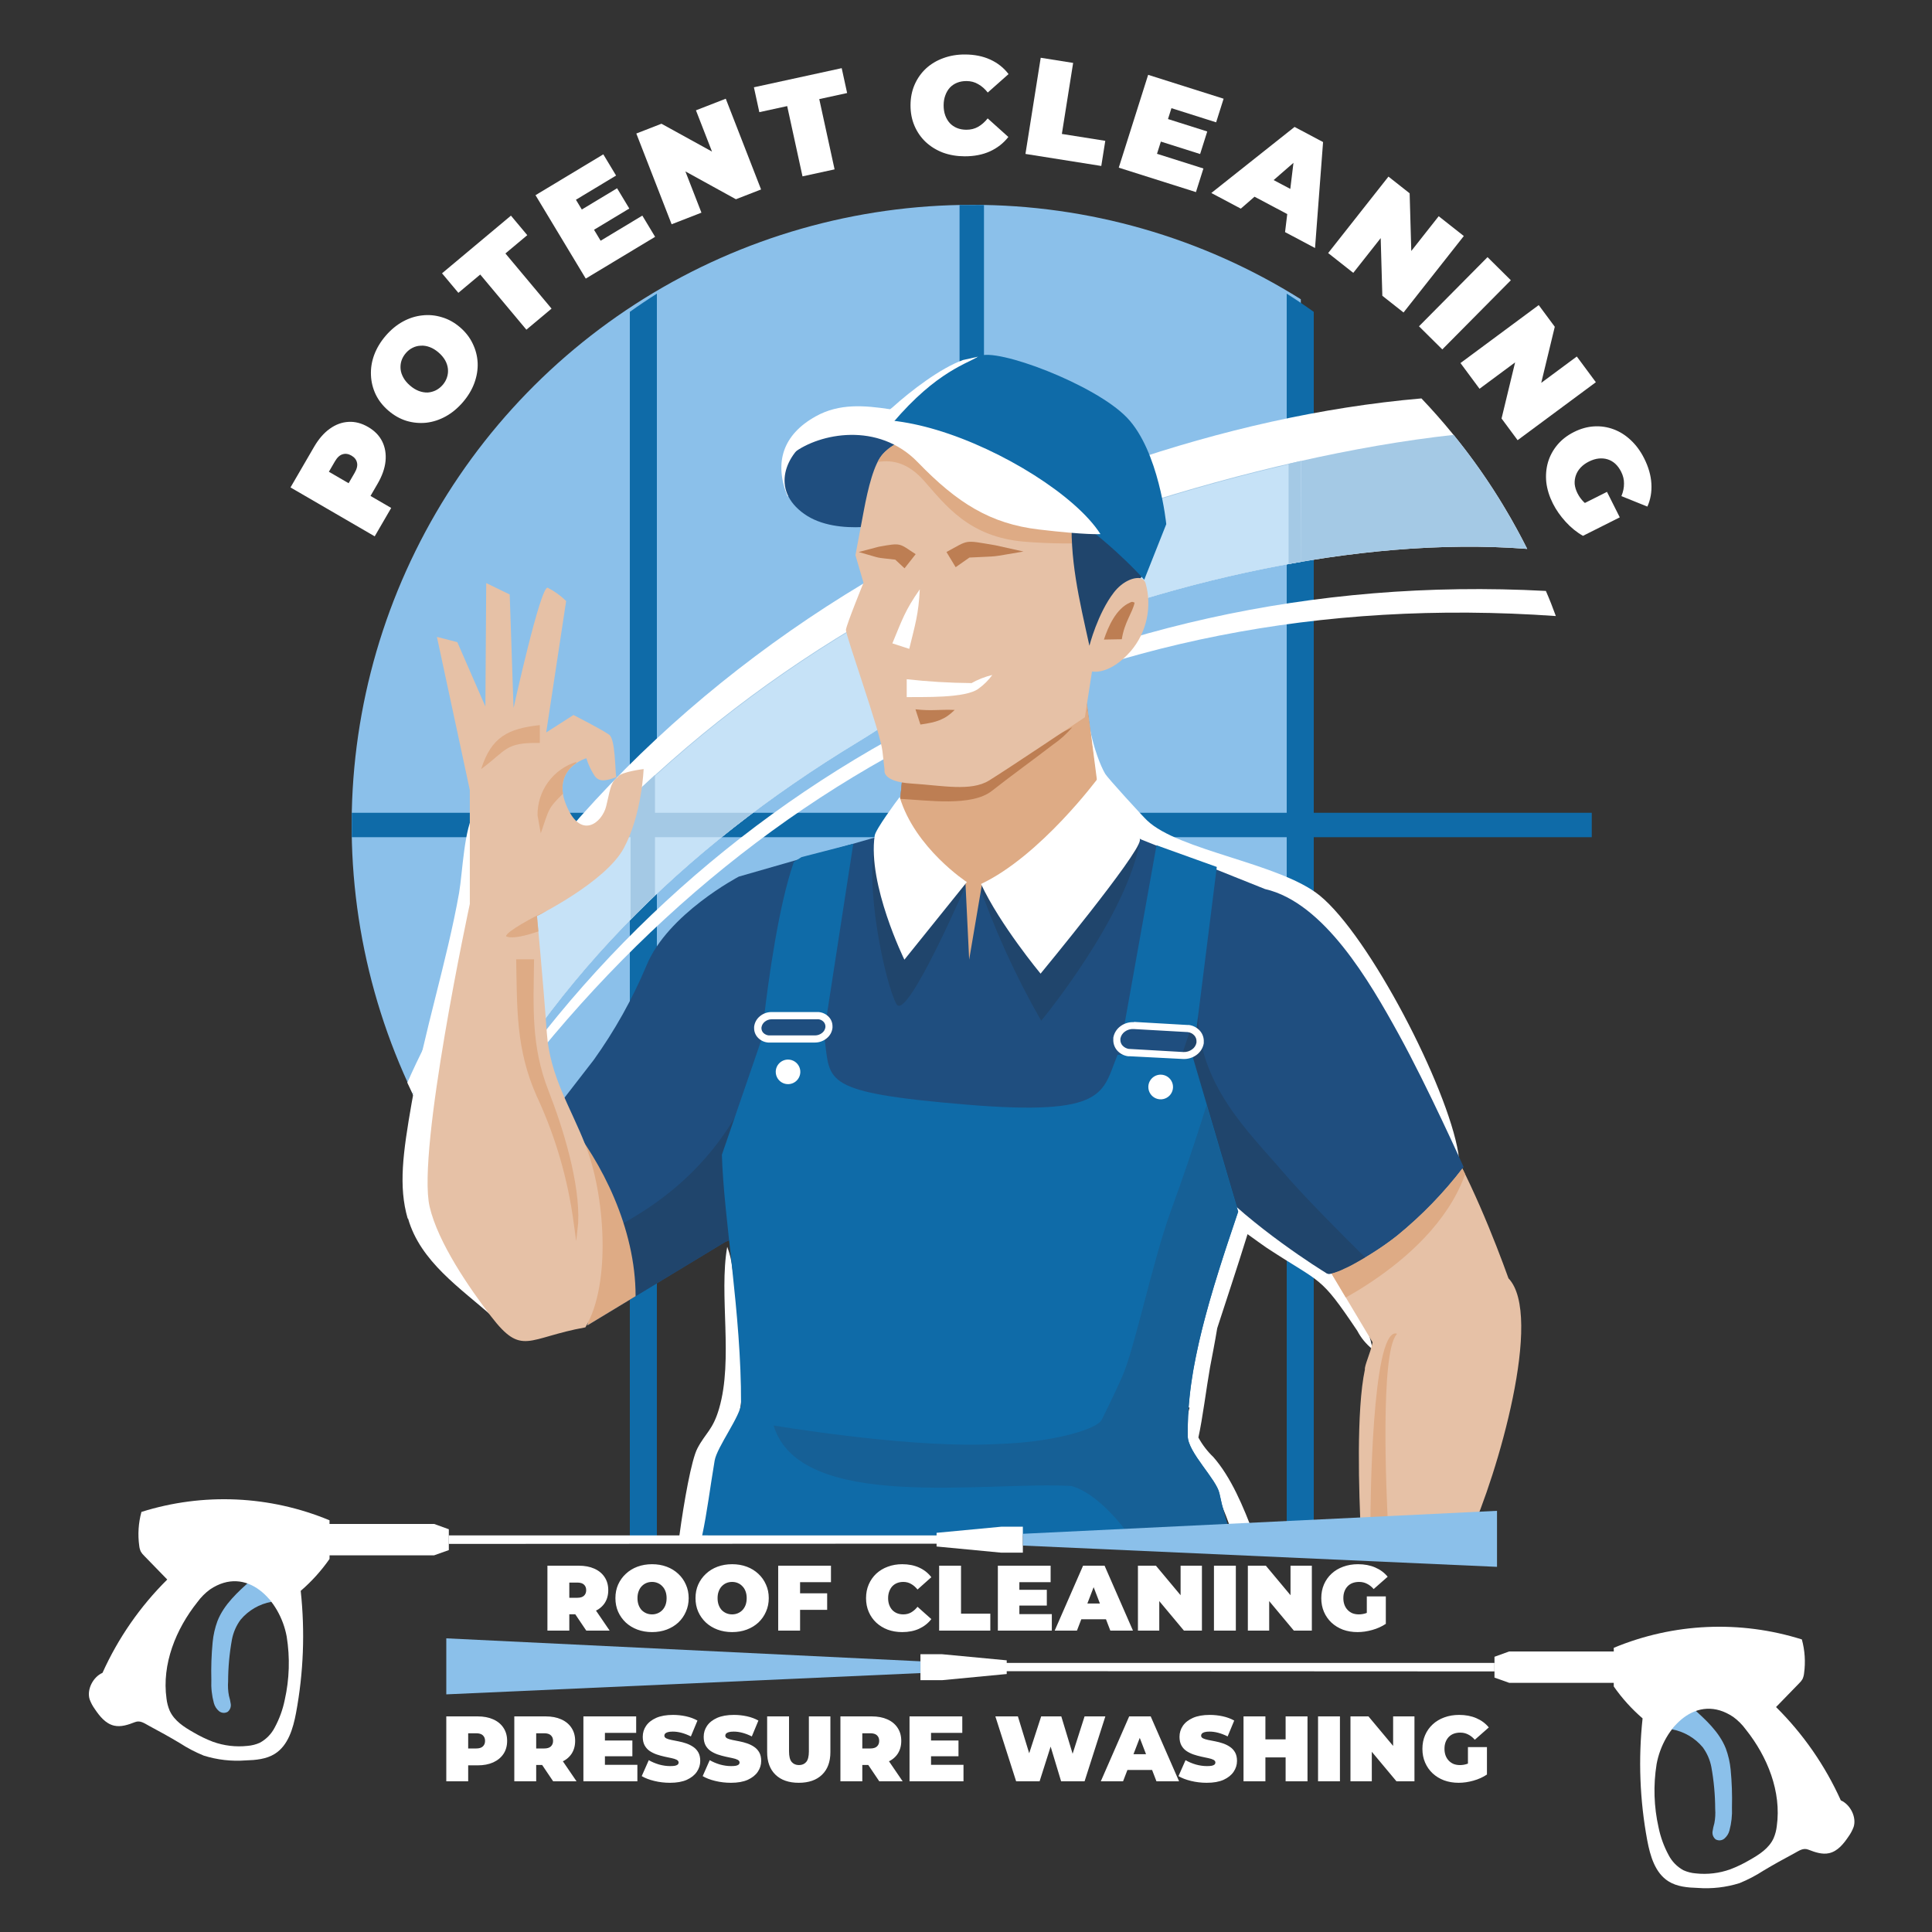 <?xml version="1.0" encoding="UTF-8"?> <svg xmlns="http://www.w3.org/2000/svg" width="500" height="500" viewBox="0 0 500 500" fill="none"><rect x="0" y="0" width="500" height="500" fill="#333333" stroke="none"/><g clip-path="url(#clip0_135_205)"><path fill-rule="evenodd" clip-rule="evenodd" d="M251.5 53.014C221.535 53.015 192.168 61.405 166.725 77.233C141.282 93.062 120.778 115.697 107.534 142.577C94.29 169.457 88.835 199.507 91.788 229.326C94.74 259.146 105.981 287.543 124.239 311.304H336.651V77.448C311.139 61.437 281.62 52.966 251.5 53.014Z" fill="#8BC0EA"></path><path fill-rule="evenodd" clip-rule="evenodd" d="M91.041 210.347H411.946C411.946 211.402 411.946 212.453 411.946 213.5C411.946 214.565 411.946 215.616 411.946 216.667H91.041C91.041 215.616 91.041 214.565 91.041 213.5C91.041 212.435 91.028 211.398 91.041 210.347Z" fill="#0F6BA8"></path><path fill-rule="evenodd" clip-rule="evenodd" d="M340 80.71V397C337.702 398.608 335.369 397 333 398.5V76C335.379 77.5 337.712 79.07 340 80.71Z" fill="#0F6BA8"></path><path fill-rule="evenodd" clip-rule="evenodd" d="M254.653 53.055V373.959C253.607 373.959 252.555 373.959 251.5 373.959C250.435 373.959 249.384 373.959 248.333 373.959V53.055C249.384 53.055 250.435 53.055 251.5 53.055C252.565 53.055 253.602 53.027 254.653 53.055Z" fill="#0F6BA8"></path><path fill-rule="evenodd" clip-rule="evenodd" d="M170 76V399.5C167.621 398.01 165.288 400.118 163 398.5V80.71C165.288 79.07 167.621 77.5 170 76Z" fill="#0F6BA8"></path><path fill-rule="evenodd" clip-rule="evenodd" d="M395.237 142.054C350.724 138.587 299.385 151.528 263.676 166.625C249.056 172.836 235.201 184.015 222.138 191.919C176.341 219.683 140.482 255.515 117.563 302.022C112.953 295.068 108.891 287.766 105.415 280.182C129.289 226.55 171.987 181.9 223.435 151.023C262.802 127.394 316.093 107.574 367.868 103.11C378.87 114.664 388.093 127.789 395.237 142.054Z" fill="white"></path><path fill-rule="evenodd" clip-rule="evenodd" d="M395.237 142.054C350.724 138.587 299.385 151.528 263.676 166.625C249.057 172.836 235.202 184.015 222.138 191.919C176.342 219.684 140.482 255.516 117.564 302.022C113.549 295.953 109.95 289.618 106.793 283.062C131.282 233.279 172.096 191.741 220.76 162.543C258.639 139.802 325.102 118.125 376.209 112.542C383.608 121.657 389.989 131.553 395.237 142.054Z" fill="#A4C9E5"></path><path fill-rule="evenodd" clip-rule="evenodd" d="M336.651 145.412C311.609 149.728 287.138 156.867 263.704 166.693C249.084 172.89 235.229 184.07 222.166 191.973C176.342 219.683 140.482 255.515 117.564 302.022L116.895 301.012L116.758 300.793C116.513 300.425 116.267 300.043 116.035 299.66L115.898 299.456L115.161 298.282L115.038 298.091L114.315 296.903L114.206 296.739L113.455 295.483L112.677 294.118C110.602 290.556 108.664 286.884 106.862 283.198C131.35 233.416 172.178 191.891 220.828 162.694C249.494 145.508 294.403 128.936 336.719 119.449L336.651 145.412Z" fill="#C6E2F7"></path><path fill-rule="evenodd" clip-rule="evenodd" d="M194.865 210.347C192.135 212.408 189.405 214.524 186.757 216.667H153.136C155.147 214.528 157.186 212.422 159.252 210.347H194.865Z" fill="#A4C9E5"></path><path fill-rule="evenodd" clip-rule="evenodd" d="M336.651 145.412L333.484 145.958V120.023L336.651 119.299V145.412Z" fill="#A4C9E5"></path><path fill-rule="evenodd" clip-rule="evenodd" d="M254.653 171.129C252.524 172.303 250.417 173.541 248.333 174.842V148.293C250.408 147.383 252.515 146.473 254.653 145.562V171.129Z" fill="#A4C9E5"></path><path fill-rule="evenodd" clip-rule="evenodd" d="M169.516 231.764C167.369 233.803 165.262 235.873 163.196 237.975V206.47C165.271 204.459 167.378 202.48 169.516 200.532V231.764Z" fill="#A4C9E5"></path><path fill-rule="evenodd" clip-rule="evenodd" d="M402.65 159.431C280.507 150.831 181.979 205.201 117.645 302.159C117.086 301.312 118.492 301.203 117.946 300.357C173.912 206.402 278.828 146.436 400.07 152.934C400.998 155.054 401.858 157.22 402.65 159.431Z" fill="white"></path><path fill-rule="evenodd" clip-rule="evenodd" d="M105.51 315.358C103.094 307.045 104.282 298.364 106.534 285.464C109.742 267.05 115.639 248.977 118.819 231.041C119.707 225.922 120.103 213.991 122.914 210.087C123.106 211.998 123.024 210.647 122.805 213.868C122.396 219.779 122.669 225.772 122.123 231.491C120.58 247.639 115.885 265.835 113.414 282.297C110.397 302.35 122.71 321.487 127.446 340.707C119.188 333.377 108.786 326.511 105.606 315.358H105.51ZM281.599 172.03C279.565 183.101 283.442 195.864 286.035 200.286C286.677 201.365 295.59 211.125 296.833 212.299C305.023 220.175 331.177 223.355 341.51 231.737C354.396 242.22 374.612 281.26 377.41 298.432L377.806 302.527C376.182 298.609 374.871 294.828 373.274 290.938C367.118 275.923 352.103 249.223 341.073 238.453C330.044 227.683 305.269 226.782 293.952 216.612C292.055 214.906 285.926 206.402 284.547 204.245C279.92 197.038 280.452 181.545 280.452 173.109L281.613 172.14L281.599 172.03ZM203.847 128.527C200.23 119.75 202.605 112.474 211.109 107.751C217.252 104.325 223.763 104.926 230.356 105.908L230.943 105.458C235.72 101.131 243.405 95.261 249.22 93.173L253.111 92.313C247.979 96.348 243.054 100.64 238.355 105.171C231.775 111.819 235.461 110.836 225.728 110.631C217.538 110.509 205.963 114.972 210.809 124.841L203.902 128.404L203.847 128.527ZM175.823 397.437C177.024 388.524 178.962 377.726 180.491 374.833C182.607 370.806 184.491 370.082 186.102 364.527C189.828 351.75 186.006 335.151 188.204 322.675C188.912 324.55 189.371 326.509 189.569 328.504C191.384 339.738 194.114 358.534 190.401 369.113C188.951 372.266 187.338 375.341 185.569 378.327C184.969 380.17 183.945 389.711 183.208 397.437H175.823ZM299.262 361.728C304.217 346.713 310.183 332.599 315.766 317.87C316.899 314.908 317.417 308.943 322.591 311.045C323.219 311.291 343.967 327.862 344.977 328.858C348.472 332.326 354.764 344.188 355.133 349.115C353.527 347.827 352.207 346.219 351.256 344.392C341.483 329.869 342.343 332.448 327.86 322.962C327.191 322.525 324.857 320.832 322.864 319.399L322.591 320.272C320.147 328.176 317.54 335.929 315.015 343.737C314.414 347.423 313.65 351.218 313.145 353.92C312.203 359.258 311.234 367.12 310.142 372.021C311.161 373.901 312.47 375.61 314.018 377.085C318.537 382.245 321.772 389.793 324.611 397.478H319.151C316.83 390.653 314.196 384.142 310.811 379.87C305.132 372.69 305.937 372.321 307.848 364.295L299.262 361.728Z" fill="white"></path><path fill-rule="evenodd" clip-rule="evenodd" d="M210.59 112.761C203.028 117.525 199.397 126.821 208.133 133.004C216.869 139.188 231.898 135.161 231.898 135.161L239.283 116.856C239.283 116.856 223.845 107.151 210.59 112.761Z" fill="#1F4E7F"></path><path fill-rule="evenodd" clip-rule="evenodd" d="M353.236 354.425C350.983 364.991 351.666 386.176 352.226 397.424H380.318C387.539 381.603 399.551 340.407 390.392 330.824C387.034 321.487 380.14 303.742 372.196 291.088L337.756 318.143L355.229 347.396C354.669 350.207 353.086 353.415 353.236 354.425Z" fill="#E6C1A6"></path><path fill-rule="evenodd" clip-rule="evenodd" d="M234.792 188.383L232.157 215.097L191.206 226.864C191.206 226.864 172.751 236.528 167.305 249.892C163.679 258.515 159.101 266.706 153.655 274.312L138.366 294.064C147.471 306.622 156.712 322.32 152.016 343.014L187.712 321.405C257.206 291.907 289.12 401.587 313.172 301.367L313.322 300.712C323.723 312.096 341.878 328.722 343.434 329.568C345.25 330.524 355.72 324.477 361.589 319.808C368.007 314.582 373.78 308.611 378.789 302.022C378.789 302.022 369.575 281.465 361.999 267.692C354.423 253.918 342.629 233.566 327.382 230.085L294.88 217.076L284.383 207.18L280.479 175.962L234.792 188.383Z" fill="#1F4E7F"></path><path fill-rule="evenodd" clip-rule="evenodd" d="M152.126 321.719C153.676 328.738 153.634 336.014 152.003 343.014L187.699 321.405C194.702 318.347 202.206 316.599 209.84 316.246C208.365 300.466 198.005 272.251 198.005 272.251C191.644 290.351 181.365 305.284 161.777 316.3L152.126 321.719Z" fill="#20456C"></path><path fill-rule="evenodd" clip-rule="evenodd" d="M306.238 324.095C309.254 316.56 311.425 313.734 313.308 305.844C323.71 317.228 341.865 328.722 343.421 329.568C344.527 330.155 348.881 328.203 353.345 325.473C347.011 319.221 337.306 309.489 331.873 303.114C323.3 293.067 309.841 280.591 310.032 261.508C298.58 289.396 300.395 310.472 306.238 324.095Z" fill="#20456C"></path><path fill-rule="evenodd" clip-rule="evenodd" d="M228.486 216.148L226.752 216.653C223.367 228.775 229.291 255.147 232.021 259.884C234.751 264.62 250.736 227.341 250.736 227.341L228.486 216.148ZM295.086 217.104L294.881 217.022L289.189 207.917C277.381 209.009 252.947 227.833 252.947 227.833C257.296 240.438 262.826 252.605 269.464 264.17C269.464 264.17 291.932 237.033 295.099 217.104H295.086Z" fill="#20456C"></path><path fill-rule="evenodd" clip-rule="evenodd" d="M144.837 303.892C151.116 314.608 155.525 327.384 152.003 343.014L164.493 335.452C164.493 317.815 155.689 300.657 146.748 289.751C146.734 289.737 145.915 295.811 144.837 303.892Z" fill="#DEAB85"></path><path fill-rule="evenodd" clip-rule="evenodd" d="M234.792 188.384L232.158 215.097L230.998 215.425C231.994 220.653 235.871 228.133 249.849 228.283L250.818 248.349L254.148 228.775L268.959 223.888L290.131 209.391L284.411 205.91L280.507 175.88L234.792 188.384Z" fill="#DEAB85"></path><path fill-rule="evenodd" clip-rule="evenodd" d="M233.427 202.239L232.977 206.743C240.102 207.112 251.5 208.804 256.714 204.668C262.175 200.382 267.171 196.819 272.549 192.683C274.391 191.427 276.053 189.925 277.49 188.22C269.48 192.25 261.802 196.91 254.53 202.157C250.872 204.668 239.597 202.894 233.427 202.239Z" fill="#BD7E53"></path><path fill-rule="evenodd" clip-rule="evenodd" d="M220.828 218.36L207.45 221.813C206.782 222.223 206.085 222.646 205.43 223.11C201.499 234.358 198.878 253.618 197.745 263.201H213.907L220.828 218.36ZM197.104 268.948L186.825 298.842C187.275 315.222 191.876 340.134 191.78 363.216C191.78 366.26 185.555 374.492 184.955 377.972C183.767 384.989 183.003 391.391 181.72 397.383H318.591C317.365 393.809 316.362 390.162 315.588 386.463C314.824 382.805 307.48 375.925 307.398 371.721C307.016 354.125 313.39 334.387 320.461 313.57L308.749 273.766L308.858 272.988H289.229C285.203 282.693 286.718 288.904 250.271 285.888C212.487 282.748 214.931 279.922 213.416 268.948H197.104ZM309.677 266.013L314.906 224.366L299.303 218.755L290.854 266.013H309.677Z" fill="#0F6BA8"></path><path fill-rule="evenodd" clip-rule="evenodd" d="M141.52 267.337C140.605 254.451 138.967 237.06 138.967 237.06C138.967 237.06 156.712 228.297 161.435 219.506C166.158 210.715 166.568 199.031 166.568 199.031C166.568 199.031 160.903 199.7 159.852 201.024L160.207 200.887L159.743 201.188C159.743 201.31 159.647 201.351 159.606 201.297C157.927 202.662 157.845 204.819 156.876 208.668C155.825 212.94 150.215 217.568 146.475 208.19C142.734 198.812 151.744 196.232 151.744 196.232C152.25 197.859 152.981 199.407 153.914 200.833C155.102 202.43 156.753 202.116 159.511 201.133C159.156 199.768 159.32 191.332 157.641 190.131C155.702 188.766 148.413 185.039 148.413 185.039L141.356 189.558L146.516 155.541C145.109 154.156 143.497 152.996 141.738 152.101C139.895 151.501 132.906 183.237 132.906 183.237L131.91 153.848L125.835 150.9L125.617 182.842L118.355 166.188L113.072 164.823L121.59 204.477V233.935C121.59 233.935 107.817 297.859 111.189 312.301C113.345 321.61 121.522 333.431 127.064 340.652C135.118 351.15 136.442 346.235 151.498 343.519C158.323 332.148 156.48 308.738 151.498 296.33C147.676 286.515 142.325 278.598 141.52 267.337Z" fill="#E6C1A6"></path><path fill-rule="evenodd" clip-rule="evenodd" d="M145.71 205.405C145.411 203.908 145.573 202.354 146.175 200.95C146.777 199.547 147.79 198.358 149.082 197.543L149.177 197.174C146.226 198.087 143.65 199.931 141.836 202.432C140.022 204.933 139.068 207.954 139.117 211.043L139.95 215.67C142.134 209.378 141.724 209.282 145.71 205.405Z" fill="#DEAB85"></path><path fill-rule="evenodd" clip-rule="evenodd" d="M139.336 241.046C139.104 238.576 138.967 237.06 138.967 237.06C138.967 237.06 139.95 236.569 141.52 235.695C138.489 237.06 130.873 241.155 130.968 242.316C132.661 243.094 136.36 242.056 139.336 241.046Z" fill="#DEAB85"></path><path fill-rule="evenodd" clip-rule="evenodd" d="M228.499 117.484C226.165 119.982 224.636 126.425 223.558 132.131C222.48 137.837 221.387 143.679 221.387 143.679L223.476 150.818C223.476 150.818 219.053 161.643 218.93 162.994C218.808 164.345 227.844 189.476 228.376 194.39L228.922 199.263C228.922 199.263 228.076 202.293 235.966 202.785C243.856 203.276 251.254 204.887 255.95 202.007C260.646 199.126 280.766 185.626 280.766 185.626L282.609 173.778C282.609 173.778 287.1 174.856 292.642 168.509C294.678 166.114 296.092 163.255 296.759 160.183C297.425 157.112 297.324 153.923 296.464 150.9C295.372 147.897 289.639 150.258 286.772 154.831C283.906 159.404 285.08 127.299 285.08 127.299C285.08 127.299 241.958 102.796 228.499 117.484Z" fill="#E6C1A6"></path><path fill-rule="evenodd" clip-rule="evenodd" d="M228.499 117.484C227.955 118.117 227.496 118.82 227.134 119.572C231.407 118.835 235.324 120.146 239.106 124.391C244.729 130.752 250.722 138.956 265.041 140.184C271.626 140.724 278.24 140.788 284.834 140.375C284.834 138.806 284.834 137.25 284.834 135.789C276.043 130.206 260.045 120.091 249.548 113.553C241.03 112.024 233.058 112.502 228.499 117.484Z" fill="#DEAB85"></path><path fill-rule="evenodd" clip-rule="evenodd" d="M277.477 132.376C276.658 144.348 279.306 155.186 281.94 167.116C281.94 167.116 284.042 158.817 288.26 153.343C290.417 150.545 293.27 149.344 295.085 149.63C295.645 149.712 297.324 144.17 297.242 143.542C296.464 137.864 277.477 132.376 277.477 132.376Z" fill="#20456C"></path><path fill-rule="evenodd" clip-rule="evenodd" d="M228.868 112.092C240.812 97.077 249.152 94.524 253.438 92.19C257.724 89.856 283.346 99.425 291.659 108.079C299.972 116.733 301.828 135.652 301.828 135.652L296.123 150.04C296.123 150.04 269.982 119.531 228.868 112.092Z" fill="#0F6BA8"></path><path fill-rule="evenodd" clip-rule="evenodd" d="M205.417 117.197C212.051 112.174 227.257 109.007 237.549 119.654C247.842 130.302 256.414 135.557 268.849 137.031C281.285 138.505 284.793 138.219 284.793 138.219C278.555 128.418 259.54 116.378 242.341 111.246C226.465 106.496 212.378 107.833 205.417 117.197Z" fill="white"></path><path fill-rule="evenodd" clip-rule="evenodd" d="M232.84 206.265C236.757 219.479 250.217 228.283 250.217 228.283L234.055 248.363C234.055 248.363 224.499 228.925 226.37 216.257C226.602 214.66 231.871 207.521 232.84 206.265Z" fill="white"></path><path fill-rule="evenodd" clip-rule="evenodd" d="M253.889 228.775C258.775 239.299 269.3 251.98 269.3 251.98C269.3 251.98 294.758 221.144 295.003 217.472C295.249 213.8 284.179 201.365 284.179 201.365C284.179 201.365 269.3 221.486 253.889 228.775Z" fill="white"></path><path fill-rule="evenodd" clip-rule="evenodd" d="M139.705 192.287C130.695 192.083 131.159 194.144 124.525 199.031C127.146 190.759 131.446 188.547 139.705 187.66V192.287Z" fill="#DEAB85"></path><path fill-rule="evenodd" clip-rule="evenodd" d="M230.943 166.502C233.482 160.414 234.178 158.039 238.041 152.524C237.727 158.967 236.812 161.765 235.311 167.922L230.943 166.502Z" fill="white"></path><path fill-rule="evenodd" clip-rule="evenodd" d="M234.096 147.078L231.694 144.839C225.906 144.157 228.759 144.703 222.234 142.86L227.421 141.495C233.386 140.416 232.635 140.608 236.976 143.419L234.096 147.078Z" fill="#BD7E53"></path><path fill-rule="evenodd" clip-rule="evenodd" d="M244.948 142.86C250.94 139.625 249.343 139.748 257.574 141.113L264.877 142.737C255.322 144.307 259.731 143.843 250.886 144.293L247.323 146.791L244.948 142.86Z" fill="#BD7E53"></path><path fill-rule="evenodd" clip-rule="evenodd" d="M285.694 165.519C286.813 162.134 288.833 157.548 292.41 155.964C293.092 155.65 292.942 155.732 293.638 155.964C293.038 158.694 291.004 161.001 290.321 165.437L285.694 165.519Z" fill="#BD7E53"></path><path fill-rule="evenodd" clip-rule="evenodd" d="M236.921 183.565C241.249 184.056 242.805 183.565 247.077 183.729C244.511 186.24 242.477 186.909 238.205 187.51L236.921 183.565Z" fill="#BD7E53"></path><path fill-rule="evenodd" clip-rule="evenodd" d="M234.656 175.784C240.204 176.402 245.781 176.735 251.364 176.781L251.268 176.876C253.001 175.884 254.868 175.144 256.81 174.679C255.831 176.029 254.642 177.213 253.288 178.187C249.985 180.808 238.355 180.33 234.656 180.412V175.784Z" fill="white"></path><path fill-rule="evenodd" clip-rule="evenodd" d="M199.724 261.918H211.504H211.832C212.798 261.989 213.707 262.4 214.398 263.078C214.737 263.41 215.005 263.808 215.185 264.246C215.366 264.685 215.456 265.156 215.449 265.63V265.972C215.395 266.503 215.236 267.018 214.981 267.487C214.725 267.955 214.379 268.369 213.962 268.702C213.117 269.413 212.049 269.804 210.945 269.807H199.165H198.796C197.829 269.733 196.919 269.317 196.23 268.634C195.892 268.303 195.623 267.908 195.44 267.472C195.257 267.036 195.164 266.567 195.165 266.095C195.157 265.999 195.157 265.903 195.165 265.808V265.74C195.283 264.669 195.817 263.689 196.653 263.01C197.496 262.298 198.566 261.91 199.67 261.918H199.724ZM211.504 263.788H199.724C199.056 263.782 198.408 264.014 197.895 264.443C197.434 264.817 197.135 265.355 197.062 265.944C197.058 265.994 197.058 266.045 197.062 266.095C197.062 266.326 197.108 266.554 197.197 266.768C197.286 266.981 197.417 267.174 197.581 267.337C197.955 267.69 198.435 267.911 198.946 267.965H199.165H210.945C211.618 267.962 212.269 267.725 212.788 267.296C213.251 266.929 213.55 266.394 213.62 265.808V265.644C213.62 265.413 213.574 265.184 213.485 264.971C213.396 264.758 213.266 264.564 213.102 264.402C212.737 264.035 212.252 263.812 211.737 263.774L211.504 263.788Z" fill="white"></path><path fill-rule="evenodd" clip-rule="evenodd" d="M293.488 264.47L307.248 265.262C307.388 265.248 307.53 265.248 307.671 265.262C308.762 265.4 309.769 265.923 310.51 266.736C310.866 267.131 311.14 267.592 311.316 268.094C311.492 268.595 311.566 269.127 311.534 269.657C311.541 269.771 311.541 269.885 311.534 269.999C311.332 271.204 310.665 272.282 309.677 273.002C308.669 273.747 307.435 274.123 306.183 274.066L292.369 273.357H291.946C290.87 273.214 289.879 272.697 289.147 271.896C288.434 271.09 288.066 270.036 288.124 268.961C288.117 268.87 288.117 268.779 288.124 268.688C288.117 268.638 288.117 268.588 288.124 268.538C288.335 267.355 288.995 266.298 289.966 265.59C290.97 264.837 292.208 264.465 293.461 264.538L293.488 264.47ZM307.138 267.091L293.379 266.313C292.558 266.265 291.746 266.506 291.086 266.996C290.487 267.431 290.08 268.082 289.953 268.811C289.946 268.875 289.946 268.939 289.953 269.002C289.935 269.292 289.975 269.583 290.072 269.857C290.168 270.131 290.318 270.384 290.512 270.599C290.96 271.076 291.557 271.384 292.205 271.473H292.478L306.237 272.265C307.06 272.308 307.871 272.061 308.531 271.568C309.122 271.153 309.525 270.519 309.65 269.807V269.712C309.656 269.667 309.656 269.621 309.65 269.575C309.668 269.285 309.627 268.995 309.531 268.72C309.435 268.446 309.285 268.194 309.09 267.978C308.646 267.49 308.04 267.18 307.384 267.105L307.138 267.091Z" fill="white"></path><path fill-rule="evenodd" clip-rule="evenodd" d="M203.943 274.217C204.572 274.217 205.187 274.403 205.71 274.753C206.233 275.102 206.64 275.599 206.881 276.18C207.122 276.761 207.185 277.401 207.062 278.018C206.939 278.635 206.636 279.201 206.192 279.646C205.747 280.091 205.18 280.394 204.563 280.516C203.946 280.639 203.307 280.576 202.726 280.335C202.144 280.095 201.648 279.687 201.298 279.164C200.949 278.641 200.762 278.026 200.762 277.397C200.762 276.554 201.097 275.745 201.694 275.148C202.29 274.552 203.099 274.217 203.943 274.217Z" fill="white"></path><path fill-rule="evenodd" clip-rule="evenodd" d="M300.368 278.12C301 278.118 301.619 278.303 302.146 278.652C302.673 279.001 303.085 279.499 303.329 280.083C303.573 280.666 303.638 281.309 303.516 281.929C303.394 282.55 303.091 283.12 302.645 283.568C302.199 284.016 301.63 284.322 301.01 284.446C300.39 284.571 299.747 284.508 299.162 284.267C298.578 284.025 298.078 283.616 297.727 283.091C297.375 282.565 297.188 281.947 297.188 281.315C297.187 280.47 297.522 279.659 298.118 279.061C298.714 278.462 299.523 278.124 300.368 278.12Z" fill="white"></path><path fill-rule="evenodd" clip-rule="evenodd" d="M354.669 393.929C354.669 389.711 355.01 344.597 361.262 345.089L361.549 345.184L361.385 345.403C357.181 350.467 358.805 386.695 359.174 393.82L354.669 393.929Z" fill="#DEAB85"></path><path fill-rule="evenodd" clip-rule="evenodd" d="M138.216 248.267C138.066 260.553 137.384 270.64 141.956 282.297C145.738 291.935 150.147 306.281 149.628 316.546L149.123 321.201L148.481 316.587C146.982 305.162 143.736 294.034 138.858 283.594C133.534 271.568 133.835 261.208 133.589 248.267H138.216Z" fill="#DEAB85"></path><path fill-rule="evenodd" clip-rule="evenodd" d="M355.064 331.643C364.019 325.637 374.489 316.45 378.98 304.425L379.185 303.879L378.461 302.404C373.52 308.823 367.854 314.65 361.576 319.767C359.493 321.417 357.319 322.949 355.064 324.354C353.904 325.091 352.73 325.787 351.597 326.429C350.464 327.07 349.195 327.794 348.13 328.231C347.007 328.817 345.821 329.275 344.595 329.596L348.13 335.52L348.294 335.793C349.331 335.22 350.437 334.564 351.597 333.868C352.758 333.172 353.877 332.435 355.064 331.643Z" fill="#DEAB85"></path><path fill-rule="evenodd" clip-rule="evenodd" d="M302.961 313.557C298.211 326.62 293.652 349.116 290.349 356.446C289.065 359.299 287.892 361.783 286.84 363.953C286.226 365.223 286.322 365.045 285.121 367.448C283.919 369.85 273.299 372.908 261.096 373.577C258.844 373.713 256.51 373.795 254.148 373.85C232.403 374.369 200.202 368.908 200.202 368.908C207.027 391.513 255.022 383.282 277.299 384.579C282.268 385.944 287.878 391.281 292.314 397.41H318.577C317.351 393.836 316.348 390.189 315.574 386.49C314.81 382.832 307.466 375.952 307.384 371.748C307.328 364.831 308.029 357.928 309.473 351.163C311.875 339.233 316.025 326.593 320.393 313.598L320.024 312.369L318.086 305.749L312.271 286.024C308.968 296.562 305.842 305.667 302.961 313.557Z" fill="#166096"></path><path d="M141.673 422V405.2H149.761C151.329 405.2 152.681 405.456 153.817 405.968C154.969 406.48 155.857 407.216 156.481 408.176C157.105 409.12 157.417 410.24 157.417 411.536C157.417 412.832 157.105 413.952 156.481 414.896C155.857 415.824 154.969 416.536 153.817 417.032C152.681 417.528 151.329 417.776 149.761 417.776H144.817L147.337 415.448V422H141.673ZM151.729 422L147.601 415.88H153.601L157.777 422H151.729ZM147.337 416.072L144.817 413.504H149.401C150.185 413.504 150.761 413.328 151.129 412.976C151.513 412.624 151.705 412.144 151.705 411.536C151.705 410.928 151.513 410.448 151.129 410.096C150.761 409.744 150.185 409.568 149.401 409.568H144.817L147.337 407V416.072ZM168.748 422.384C167.388 422.384 166.124 422.168 164.956 421.736C163.804 421.304 162.804 420.696 161.956 419.912C161.108 419.112 160.444 418.176 159.964 417.104C159.5 416.032 159.268 414.864 159.268 413.6C159.268 412.32 159.5 411.152 159.964 410.096C160.444 409.024 161.108 408.096 161.956 407.312C162.804 406.512 163.804 405.896 164.956 405.464C166.124 405.032 167.388 404.816 168.748 404.816C170.124 404.816 171.388 405.032 172.54 405.464C173.692 405.896 174.692 406.512 175.54 407.312C176.388 408.096 177.044 409.024 177.508 410.096C177.988 411.152 178.228 412.32 178.228 413.6C178.228 414.864 177.988 416.032 177.508 417.104C177.044 418.176 176.388 419.112 175.54 419.912C174.692 420.696 173.692 421.304 172.54 421.736C171.388 422.168 170.124 422.384 168.748 422.384ZM168.748 417.8C169.276 417.8 169.764 417.704 170.212 417.512C170.676 417.32 171.076 417.048 171.412 416.696C171.764 416.328 172.036 415.888 172.228 415.376C172.42 414.848 172.516 414.256 172.516 413.6C172.516 412.944 172.42 412.36 172.228 411.848C172.036 411.32 171.764 410.88 171.412 410.528C171.076 410.16 170.676 409.88 170.212 409.688C169.764 409.496 169.276 409.4 168.748 409.4C168.22 409.4 167.724 409.496 167.26 409.688C166.812 409.88 166.412 410.16 166.06 410.528C165.724 410.88 165.46 411.32 165.268 411.848C165.076 412.36 164.98 412.944 164.98 413.6C164.98 414.256 165.076 414.848 165.268 415.376C165.46 415.888 165.724 416.328 166.06 416.696C166.412 417.048 166.812 417.32 167.26 417.512C167.724 417.704 168.22 417.8 168.748 417.8ZM189.476 422.384C188.116 422.384 186.852 422.168 185.684 421.736C184.532 421.304 183.532 420.696 182.684 419.912C181.836 419.112 181.172 418.176 180.692 417.104C180.228 416.032 179.996 414.864 179.996 413.6C179.996 412.32 180.228 411.152 180.692 410.096C181.172 409.024 181.836 408.096 182.684 407.312C183.532 406.512 184.532 405.896 185.684 405.464C186.852 405.032 188.116 404.816 189.476 404.816C190.852 404.816 192.116 405.032 193.268 405.464C194.42 405.896 195.42 406.512 196.268 407.312C197.116 408.096 197.772 409.024 198.236 410.096C198.716 411.152 198.956 412.32 198.956 413.6C198.956 414.864 198.716 416.032 198.236 417.104C197.772 418.176 197.116 419.112 196.268 419.912C195.42 420.696 194.42 421.304 193.268 421.736C192.116 422.168 190.852 422.384 189.476 422.384ZM189.476 417.8C190.004 417.8 190.492 417.704 190.94 417.512C191.404 417.32 191.804 417.048 192.14 416.696C192.492 416.328 192.764 415.888 192.956 415.376C193.148 414.848 193.244 414.256 193.244 413.6C193.244 412.944 193.148 412.36 192.956 411.848C192.764 411.32 192.492 410.88 192.14 410.528C191.804 410.16 191.404 409.88 190.94 409.688C190.492 409.496 190.004 409.4 189.476 409.4C188.948 409.4 188.452 409.496 187.988 409.688C187.54 409.88 187.14 410.16 186.788 410.528C186.452 410.88 186.188 411.32 185.996 411.848C185.804 412.36 185.708 412.944 185.708 413.6C185.708 414.256 185.804 414.848 185.996 415.376C186.188 415.888 186.452 416.328 186.788 416.696C187.14 417.048 187.54 417.32 187.988 417.512C188.452 417.704 188.948 417.8 189.476 417.8ZM206.676 412.352H214.068V416.624H206.676V412.352ZM207.06 422H201.396V405.2H215.052V409.472H207.06V422ZM233.492 422.384C232.148 422.384 230.9 422.176 229.748 421.76C228.612 421.328 227.62 420.72 226.772 419.936C225.94 419.152 225.292 418.224 224.828 417.152C224.364 416.08 224.132 414.896 224.132 413.6C224.132 412.304 224.364 411.12 224.828 410.048C225.292 408.976 225.94 408.048 226.772 407.264C227.62 406.48 228.612 405.88 229.748 405.464C230.9 405.032 232.148 404.816 233.492 404.816C235.14 404.816 236.596 405.104 237.86 405.68C239.14 406.256 240.196 407.088 241.028 408.176L237.452 411.368C236.956 410.744 236.404 410.264 235.796 409.928C235.204 409.576 234.532 409.4 233.78 409.4C233.188 409.4 232.652 409.496 232.172 409.688C231.692 409.88 231.276 410.16 230.924 410.528C230.588 410.896 230.324 411.344 230.132 411.872C229.94 412.384 229.844 412.96 229.844 413.6C229.844 414.24 229.94 414.824 230.132 415.352C230.324 415.864 230.588 416.304 230.924 416.672C231.276 417.04 231.692 417.32 232.172 417.512C232.652 417.704 233.188 417.8 233.78 417.8C234.532 417.8 235.204 417.632 235.796 417.296C236.404 416.944 236.956 416.456 237.452 415.832L241.028 419.024C240.196 420.096 239.14 420.928 237.86 421.52C236.596 422.096 235.14 422.384 233.492 422.384ZM243.048 422V405.2H248.712V417.608H256.296V422H243.048ZM263.428 411.44H270.916V415.52H263.428V411.44ZM263.812 417.728H272.212V422H258.244V405.2H271.9V409.472H263.812V417.728ZM272.953 422L280.297 405.2H285.865L293.209 422H287.353L281.929 407.888H284.137L278.713 422H272.953ZM277.321 419.072L278.761 414.992H286.489L287.929 419.072H277.321ZM294.497 422V405.2H299.153L307.697 415.424H305.537V405.2H311.057V422H306.401L297.857 411.776H300.017V422H294.497ZM314.17 422V405.2H319.834V422H314.17ZM322.944 422V405.2H327.6L336.144 415.424H333.984V405.2H339.504V422H334.848L326.304 411.776H328.464V422H322.944ZM351.329 422.384C349.969 422.384 348.713 422.176 347.561 421.76C346.425 421.328 345.433 420.72 344.585 419.936C343.753 419.152 343.105 418.224 342.641 417.152C342.177 416.08 341.945 414.896 341.945 413.6C341.945 412.304 342.177 411.12 342.641 410.048C343.105 408.976 343.761 408.048 344.609 407.264C345.457 406.48 346.457 405.88 347.609 405.464C348.777 405.032 350.057 404.816 351.449 404.816C353.113 404.816 354.593 405.096 355.889 405.656C357.201 406.216 358.281 407.016 359.129 408.056L355.505 411.248C354.977 410.64 354.401 410.184 353.777 409.88C353.169 409.56 352.489 409.4 351.737 409.4C351.113 409.4 350.545 409.496 350.033 409.688C349.537 409.88 349.113 410.16 348.761 410.528C348.409 410.896 348.137 411.336 347.945 411.848C347.753 412.36 347.657 412.944 347.657 413.6C347.657 414.224 347.753 414.8 347.945 415.328C348.137 415.84 348.409 416.28 348.761 416.648C349.113 417.016 349.529 417.304 350.009 417.512C350.505 417.704 351.057 417.8 351.665 417.8C352.305 417.8 352.929 417.696 353.537 417.488C354.145 417.264 354.793 416.888 355.481 416.36L358.649 420.248C357.625 420.936 356.457 421.464 355.145 421.832C353.833 422.2 352.561 422.384 351.329 422.384ZM353.729 419.528V413.144H358.649V420.248L353.729 419.528Z" fill="white"></path><path d="M115.501 461V444.2H123.589C125.157 444.2 126.509 444.456 127.645 444.968C128.797 445.48 129.685 446.216 130.309 447.176C130.933 448.12 131.245 449.24 131.245 450.536C131.245 451.832 130.933 452.952 130.309 453.896C129.685 454.84 128.797 455.576 127.645 456.104C126.509 456.616 125.157 456.872 123.589 456.872H118.645L121.165 454.448V461H115.501ZM121.165 455.072L118.645 452.504H123.229C124.013 452.504 124.589 452.328 124.957 451.976C125.341 451.624 125.533 451.144 125.533 450.536C125.533 449.928 125.341 449.448 124.957 449.096C124.589 448.744 124.013 448.568 123.229 448.568H118.645L121.165 446V455.072ZM133.102 461V444.2H141.19C142.758 444.2 144.11 444.456 145.246 444.968C146.398 445.48 147.286 446.216 147.91 447.176C148.534 448.12 148.846 449.24 148.846 450.536C148.846 451.832 148.534 452.952 147.91 453.896C147.286 454.824 146.398 455.536 145.246 456.032C144.11 456.528 142.758 456.776 141.19 456.776H136.246L138.766 454.448V461H133.102ZM143.158 461L139.03 454.88H145.03L149.206 461H143.158ZM138.766 455.072L136.246 452.504H140.83C141.614 452.504 142.19 452.328 142.558 451.976C142.942 451.624 143.134 451.144 143.134 450.536C143.134 449.928 142.942 449.448 142.558 449.096C142.19 448.744 141.614 448.568 140.83 448.568H136.246L138.766 446V455.072ZM156.169 450.44H163.657V454.52H156.169V450.44ZM156.553 456.728H164.953V461H150.985V444.2H164.641V448.472H156.553V456.728ZM173.398 461.384C171.99 461.384 170.63 461.224 169.318 460.904C168.006 460.584 166.926 460.168 166.078 459.656L167.902 455.528C168.702 455.992 169.59 456.368 170.566 456.656C171.558 456.928 172.518 457.064 173.446 457.064C173.99 457.064 174.414 457.032 174.718 456.968C175.038 456.888 175.27 456.784 175.414 456.656C175.558 456.512 175.63 456.344 175.63 456.152C175.63 455.848 175.462 455.608 175.126 455.432C174.79 455.256 174.342 455.112 173.782 455C173.238 454.872 172.638 454.744 171.982 454.616C171.326 454.472 170.662 454.288 169.99 454.064C169.334 453.84 168.726 453.544 168.166 453.176C167.622 452.808 167.182 452.328 166.846 451.736C166.51 451.128 166.342 450.376 166.342 449.48C166.342 448.44 166.63 447.496 167.206 446.648C167.798 445.784 168.67 445.096 169.822 444.584C170.99 444.072 172.438 443.816 174.166 443.816C175.302 443.816 176.422 443.936 177.526 444.176C178.63 444.416 179.622 444.784 180.502 445.28L178.798 449.384C177.966 448.968 177.158 448.656 176.374 448.448C175.606 448.24 174.854 448.136 174.118 448.136C173.574 448.136 173.142 448.184 172.822 448.28C172.502 448.376 172.27 448.504 172.126 448.664C171.998 448.824 171.934 449 171.934 449.192C171.934 449.48 172.102 449.712 172.438 449.888C172.774 450.048 173.214 450.184 173.758 450.296C174.318 450.408 174.926 450.528 175.582 450.656C176.254 450.784 176.918 450.96 177.574 451.184C178.23 451.408 178.83 451.704 179.374 452.072C179.934 452.44 180.382 452.92 180.718 453.512C181.054 454.104 181.222 454.84 181.222 455.72C181.222 456.744 180.926 457.688 180.334 458.552C179.758 459.4 178.894 460.088 177.742 460.616C176.59 461.128 175.142 461.384 173.398 461.384ZM189.171 461.384C187.763 461.384 186.403 461.224 185.091 460.904C183.779 460.584 182.699 460.168 181.851 459.656L183.675 455.528C184.475 455.992 185.363 456.368 186.339 456.656C187.331 456.928 188.291 457.064 189.219 457.064C189.763 457.064 190.187 457.032 190.491 456.968C190.811 456.888 191.043 456.784 191.187 456.656C191.331 456.512 191.403 456.344 191.403 456.152C191.403 455.848 191.235 455.608 190.899 455.432C190.563 455.256 190.115 455.112 189.555 455C189.011 454.872 188.411 454.744 187.755 454.616C187.099 454.472 186.435 454.288 185.763 454.064C185.107 453.84 184.499 453.544 183.939 453.176C183.395 452.808 182.955 452.328 182.619 451.736C182.283 451.128 182.115 450.376 182.115 449.48C182.115 448.44 182.403 447.496 182.979 446.648C183.571 445.784 184.443 445.096 185.595 444.584C186.763 444.072 188.211 443.816 189.939 443.816C191.075 443.816 192.195 443.936 193.299 444.176C194.403 444.416 195.395 444.784 196.275 445.28L194.571 449.384C193.739 448.968 192.931 448.656 192.147 448.448C191.379 448.24 190.627 448.136 189.891 448.136C189.347 448.136 188.915 448.184 188.595 448.28C188.275 448.376 188.043 448.504 187.899 448.664C187.771 448.824 187.707 449 187.707 449.192C187.707 449.48 187.875 449.712 188.211 449.888C188.547 450.048 188.987 450.184 189.531 450.296C190.091 450.408 190.699 450.528 191.355 450.656C192.027 450.784 192.691 450.96 193.347 451.184C194.003 451.408 194.603 451.704 195.147 452.072C195.707 452.44 196.155 452.92 196.491 453.512C196.827 454.104 196.995 454.84 196.995 455.72C196.995 456.744 196.699 457.688 196.107 458.552C195.531 459.4 194.667 460.088 193.515 460.616C192.363 461.128 190.915 461.384 189.171 461.384ZM206.721 461.384C204.145 461.384 202.137 460.688 200.697 459.296C199.257 457.904 198.537 455.952 198.537 453.44V444.2H204.201V453.272C204.201 454.552 204.433 455.464 204.897 456.008C205.361 456.536 205.985 456.8 206.769 456.8C207.569 456.8 208.193 456.536 208.641 456.008C209.105 455.464 209.337 454.552 209.337 453.272V444.2H214.905V453.44C214.905 455.952 214.185 457.904 212.745 459.296C211.305 460.688 209.297 461.384 206.721 461.384ZM217.501 461V444.2H225.589C227.157 444.2 228.509 444.456 229.645 444.968C230.797 445.48 231.685 446.216 232.309 447.176C232.933 448.12 233.245 449.24 233.245 450.536C233.245 451.832 232.933 452.952 232.309 453.896C231.685 454.824 230.797 455.536 229.645 456.032C228.509 456.528 227.157 456.776 225.589 456.776H220.645L223.165 454.448V461H217.501ZM227.557 461L223.429 454.88H229.429L233.605 461H227.557ZM223.165 455.072L220.645 452.504H225.229C226.013 452.504 226.589 452.328 226.957 451.976C227.341 451.624 227.533 451.144 227.533 450.536C227.533 449.928 227.341 449.448 226.957 449.096C226.589 448.744 226.013 448.568 225.229 448.568H220.645L223.165 446V455.072ZM240.568 450.44H248.056V454.52H240.568V450.44ZM240.952 456.728H249.352V461H235.384V444.2H249.04V448.472H240.952V456.728ZM262.975 461L257.599 444.2H263.431L267.775 458.384H264.847L269.455 444.2H274.663L278.959 458.384H276.151L280.687 444.2H286.063L280.687 461H274.615L271.111 449.384H272.743L269.047 461H262.975ZM284.888 461L292.232 444.2H297.8L305.144 461H299.288L293.864 446.888H296.072L290.648 461H284.888ZM289.256 458.072L290.696 453.992H298.424L299.864 458.072H289.256ZM312.312 461.384C310.904 461.384 309.544 461.224 308.232 460.904C306.92 460.584 305.84 460.168 304.992 459.656L306.816 455.528C307.616 455.992 308.504 456.368 309.48 456.656C310.472 456.928 311.432 457.064 312.36 457.064C312.904 457.064 313.328 457.032 313.632 456.968C313.952 456.888 314.184 456.784 314.328 456.656C314.472 456.512 314.544 456.344 314.544 456.152C314.544 455.848 314.376 455.608 314.04 455.432C313.704 455.256 313.256 455.112 312.696 455C312.152 454.872 311.552 454.744 310.896 454.616C310.24 454.472 309.576 454.288 308.904 454.064C308.248 453.84 307.64 453.544 307.08 453.176C306.536 452.808 306.096 452.328 305.76 451.736C305.424 451.128 305.256 450.376 305.256 449.48C305.256 448.44 305.544 447.496 306.12 446.648C306.712 445.784 307.584 445.096 308.736 444.584C309.904 444.072 311.352 443.816 313.08 443.816C314.216 443.816 315.336 443.936 316.44 444.176C317.544 444.416 318.536 444.784 319.416 445.28L317.712 449.384C316.88 448.968 316.072 448.656 315.288 448.448C314.52 448.24 313.768 448.136 313.032 448.136C312.488 448.136 312.056 448.184 311.736 448.28C311.416 448.376 311.184 448.504 311.04 448.664C310.912 448.824 310.848 449 310.848 449.192C310.848 449.48 311.016 449.712 311.352 449.888C311.688 450.048 312.128 450.184 312.672 450.296C313.232 450.408 313.84 450.528 314.496 450.656C315.168 450.784 315.832 450.96 316.488 451.184C317.144 451.408 317.744 451.704 318.288 452.072C318.848 452.44 319.296 452.92 319.632 453.512C319.968 454.104 320.136 454.84 320.136 455.72C320.136 456.744 319.84 457.688 319.248 458.552C318.672 459.4 317.808 460.088 316.656 460.616C315.504 461.128 314.056 461.384 312.312 461.384ZM332.717 444.2H338.381V461H332.717V444.2ZM327.485 461H321.821V444.2H327.485V461ZM333.101 454.808H327.101V450.152H333.101V454.808ZM341.11 461V444.2H346.774V461H341.11ZM349.501 461V444.2H354.157L362.701 454.424H360.541V444.2H366.061V461H361.405L352.861 450.776H355.021V461H349.501ZM377.502 461.384C376.142 461.384 374.886 461.176 373.734 460.76C372.598 460.328 371.606 459.72 370.758 458.936C369.926 458.152 369.278 457.224 368.814 456.152C368.35 455.08 368.118 453.896 368.118 452.6C368.118 451.304 368.35 450.12 368.814 449.048C369.278 447.976 369.934 447.048 370.782 446.264C371.63 445.48 372.63 444.88 373.782 444.464C374.95 444.032 376.23 443.816 377.622 443.816C379.286 443.816 380.766 444.096 382.062 444.656C383.374 445.216 384.454 446.016 385.302 447.056L381.678 450.248C381.15 449.64 380.574 449.184 379.95 448.88C379.342 448.56 378.662 448.4 377.91 448.4C377.286 448.4 376.718 448.496 376.206 448.688C375.71 448.88 375.286 449.16 374.934 449.528C374.582 449.896 374.31 450.336 374.118 450.848C373.926 451.36 373.83 451.944 373.83 452.6C373.83 453.224 373.926 453.8 374.118 454.328C374.31 454.84 374.582 455.28 374.934 455.648C375.286 456.016 375.702 456.304 376.182 456.512C376.678 456.704 377.23 456.8 377.838 456.8C378.478 456.8 379.102 456.696 379.71 456.488C380.318 456.264 380.966 455.888 381.654 455.36L384.822 459.248C383.798 459.936 382.63 460.464 381.318 460.832C380.006 461.2 378.734 461.384 377.502 461.384ZM379.902 458.528V452.144H384.822V459.248L379.902 458.528Z" fill="white"></path><path d="M96.973 138.803L75.183 126.145L81.277 115.655C82.459 113.621 83.809 112.06 85.329 110.973C86.862 109.864 88.485 109.267 90.201 109.181C91.895 109.083 93.583 109.522 95.264 110.499C96.945 111.475 98.162 112.724 98.917 114.244C99.671 115.765 99.956 117.471 99.773 119.363C99.581 121.222 98.895 123.169 97.713 125.203L93.988 131.615L92.743 126.52L101.241 131.457L96.973 138.803ZM93.552 126.99L88.323 128.324L91.776 122.378C92.367 121.362 92.573 120.482 92.394 119.739C92.227 118.976 91.749 118.365 90.96 117.907C90.171 117.449 89.404 117.336 88.658 117.569C87.924 117.781 87.262 118.396 86.671 119.413L83.218 125.358L81.785 120.155L93.552 126.99Z" fill="white"></path><path d="M119.796 104.08C118.467 105.628 116.986 106.856 115.354 107.763C113.736 108.652 112.067 109.196 110.346 109.396C108.607 109.579 106.893 109.42 105.204 108.919C103.531 108.4 101.975 107.523 100.536 106.288C99.079 105.037 97.977 103.632 97.228 102.072C96.477 100.479 96.069 98.816 96.005 97.085C95.924 95.338 96.199 93.598 96.833 91.865C97.483 90.114 98.472 88.464 99.8 86.916C101.145 85.35 102.626 84.122 104.243 83.233C105.86 82.344 107.538 81.808 109.277 81.624C110.998 81.425 112.695 81.585 114.369 82.104C116.04 82.59 117.604 83.458 119.06 84.708C120.499 85.943 121.594 87.358 122.345 88.951C123.112 90.527 123.536 92.188 123.618 93.935C123.682 95.666 123.397 97.398 122.763 99.131C122.129 100.865 121.14 102.514 119.796 104.08ZM114.579 99.602C115.094 99.001 115.462 98.352 115.681 97.654C115.916 96.938 115.997 96.217 115.925 95.491C115.85 94.731 115.615 93.991 115.22 93.272C114.806 92.538 114.226 91.85 113.48 91.21C112.733 90.569 111.975 90.107 111.204 89.826C110.416 89.528 109.649 89.408 108.905 89.465C108.157 89.488 107.448 89.669 106.776 90.01C106.12 90.332 105.534 90.794 105.018 91.395C104.502 91.996 104.127 92.654 103.892 93.37C103.673 94.067 103.601 94.796 103.676 95.556C103.748 96.282 103.991 97.013 104.404 97.747C104.799 98.466 105.37 99.146 106.117 99.787C106.863 100.428 107.631 100.897 108.42 101.194C109.19 101.476 109.949 101.605 110.696 101.582C111.44 101.526 112.141 101.336 112.797 101.014C113.469 100.673 114.063 100.203 114.579 99.602Z" fill="white"></path><path d="M136.227 85.322L124.284 71.048L118.624 75.784L114.396 70.731L132.232 55.807L136.459 60.86L130.799 65.596L142.743 79.87L136.227 85.322Z" fill="white"></path><path d="M150.081 54.519L159.702 48.723L162.86 53.965L153.239 59.761L150.081 54.519ZM155.442 62.301L166.234 55.799L169.541 61.288L151.594 72.1L138.59 50.514L156.136 39.944L159.443 45.432L149.051 51.693L155.442 62.301Z" fill="white"></path><path d="M173.817 58.04L164.678 34.555L171.187 32.023L188.692 41.667L185.672 42.842L180.111 28.55L187.827 25.547L196.966 49.031L190.457 51.564L172.952 41.92L175.972 40.745L181.533 55.037L173.817 58.04Z" fill="white"></path><path d="M207.687 45.641L203.723 27.456L196.513 29.027L195.11 22.591L217.832 17.638L219.235 24.075L212.025 25.647L215.988 43.832L207.687 45.641Z" fill="white"></path><path d="M249.642 40.452C247.626 40.445 245.755 40.128 244.029 39.498C242.327 38.845 240.842 37.929 239.573 36.749C238.329 35.569 237.361 34.174 236.67 32.564C235.979 30.954 235.636 29.177 235.642 27.233C235.648 25.289 236.001 23.514 236.702 21.908C237.403 20.302 238.379 18.913 239.631 17.741C240.906 16.569 242.397 15.673 244.103 15.055C245.833 14.412 247.706 14.094 249.722 14.1C252.194 14.107 254.377 14.546 256.27 15.415C258.187 16.285 259.768 17.538 261.011 19.174L255.632 23.946C254.891 23.007 254.065 22.285 253.155 21.778C252.268 21.247 251.261 20.98 250.133 20.977C249.245 20.974 248.441 21.116 247.72 21.402C246.999 21.687 246.374 22.105 245.844 22.656C245.338 23.206 244.94 23.877 244.65 24.668C244.36 25.435 244.213 26.299 244.21 27.259C244.207 28.219 244.348 29.095 244.634 29.888C244.92 30.657 245.314 31.318 245.816 31.872C246.342 32.425 246.965 32.847 247.684 33.138C248.403 33.428 249.207 33.574 250.095 33.577C251.223 33.58 252.232 33.331 253.121 32.83C254.035 32.305 254.865 31.575 255.612 30.642L260.961 35.446C259.708 37.05 258.121 38.293 256.198 39.175C254.299 40.034 252.114 40.459 249.642 40.452Z" fill="white"></path><path d="M265.386 39.837L269.336 14.949L277.727 16.281L274.809 34.663L286.045 36.446L285.012 42.952L265.386 39.837Z" fill="white"></path><path d="M301.728 30.637L312.436 34.026L310.59 39.861L299.881 36.471L301.728 30.637ZM299.431 39.803L311.443 43.605L309.51 49.714L289.534 43.392L297.139 19.366L316.668 25.548L314.734 31.657L303.168 27.996L299.431 39.803Z" fill="white"></path><path d="M313.49 49.947L335.032 32.849L342.409 36.763L340.33 64.187L332.571 60.07L335.304 37.558L338.23 39.11L321.122 53.996L313.49 49.947ZM321.336 49.138L326.112 44.744L336.352 50.176L335.392 56.595L321.336 49.138Z" fill="white"></path><path d="M343.727 65.492L359.33 45.703L364.814 50.028L365.382 70.005L362.838 67.999L372.334 55.957L378.835 61.083L363.232 80.872L357.748 76.547L357.18 56.569L359.724 58.576L350.228 70.618L343.727 65.492Z" fill="white"></path><path d="M367.233 84.447L384.971 66.547L391.006 72.528L373.268 90.427L367.233 84.447Z" fill="white"></path><path d="M377.97 93.959L398.219 78.958L402.376 84.57L397.683 103.997L395.754 101.394L408.077 92.264L413.006 98.918L392.757 113.919L388.6 108.307L393.293 88.88L395.222 91.483L382.899 100.612L377.97 93.959Z" fill="white"></path><path d="M401.883 130.3C400.967 128.478 400.4 126.654 400.182 124.83C399.996 123.016 400.142 121.277 400.622 119.613C401.113 117.97 401.92 116.476 403.044 115.132C404.169 113.788 405.599 112.68 407.336 111.807C409.073 110.934 410.816 110.448 412.566 110.348C414.315 110.248 416.001 110.502 417.623 111.11C419.244 111.719 420.722 112.655 422.056 113.919C423.421 115.194 424.573 116.764 425.51 118.629C426.631 120.86 427.252 123.032 427.375 125.146C427.508 127.282 427.163 129.268 426.34 131.105L419.621 128.398C420.08 127.28 420.304 126.201 420.291 125.16C420.31 124.13 420.067 123.111 419.56 122.103C419.14 121.266 418.629 120.57 418.027 120.013C417.435 119.477 416.774 119.098 416.044 118.874C415.314 118.65 414.541 118.581 413.725 118.669C412.91 118.756 412.062 119.021 411.183 119.463C410.347 119.883 409.64 120.4 409.061 121.013C408.504 121.615 408.098 122.276 407.842 122.995C407.585 123.715 407.48 124.467 407.524 125.25C407.601 126.044 407.844 126.849 408.253 127.664C408.684 128.521 409.244 129.288 409.932 129.962C410.642 130.626 411.582 131.242 412.753 131.808L409.676 138.673C408.064 137.764 406.57 136.554 405.193 135.043C403.816 133.533 402.713 131.952 401.883 130.3ZM407.327 131.594L415.884 127.294L419.197 133.888L409.676 138.673L407.327 131.594Z" fill="white"></path><path d="M386.77 434.163L390.6 435.523H417.99V427.403H390.55L386.77 428.773V434.163Z" fill="white"></path><path d="M260.54 429.693L243.72 428.103H238.21V434.833H243.77L260.54 433.233V429.693Z" fill="white"></path><path d="M432.66 447.543C435.787 448.106 438.618 449.748 440.66 452.183C441.77 453.691 442.531 455.426 442.89 457.263C443.544 460.856 443.878 464.5 443.89 468.153C443.981 469.383 443.91 470.621 443.68 471.833C443.467 472.55 443.306 473.282 443.2 474.023C443.153 474.397 443.201 474.777 443.341 475.126C443.481 475.476 443.708 475.785 444 476.023C444.354 476.225 444.761 476.314 445.166 476.278C445.572 476.242 445.957 476.083 446.27 475.823C446.898 475.285 447.351 474.571 447.57 473.773C448.1 471.819 448.323 469.795 448.23 467.773C448.317 464.502 448.203 461.23 447.89 457.973C447.711 456.114 447.294 454.286 446.65 452.533C444.96 448.233 441.39 445.003 437.94 441.943C435.75 443.163 434.2 445.553 432.66 447.543Z" fill="#8BC0EA"></path><path d="M417.64 436.453C417.59 432.993 417.7 429.923 417.64 426.453C433.105 420.022 450.344 419.254 466.32 424.283C467.103 427.141 467.297 430.128 466.89 433.063C466.836 433.582 466.698 434.089 466.48 434.563C466.23 434.982 465.92 435.363 465.56 435.693C463.64 437.693 461.56 439.833 459.64 441.783C466.659 448.738 472.34 456.924 476.4 465.933C478.84 466.993 480.53 470.273 479.72 472.803C479.394 473.686 478.95 474.52 478.4 475.283C477.14 477.153 475.61 479.083 473.4 479.593C471.59 480.013 469.72 479.353 467.99 478.683C466.62 478.153 465.58 478.983 464.28 479.683C461.62 481.093 458.98 482.563 456.39 484.113C454.43 485.386 452.354 486.471 450.19 487.353C446.694 488.446 443.022 488.867 439.37 488.593C436.75 488.513 434.01 488.283 431.79 486.883C428.33 484.703 427.07 480.323 426.31 476.303C424.372 465.888 423.964 455.246 425.1 444.713C422.278 442.282 419.771 439.507 417.64 436.453ZM429.24 472.963C429.749 475.443 430.618 477.835 431.82 480.063C432.676 481.734 434.013 483.11 435.66 484.013C436.674 484.47 437.76 484.747 438.87 484.833C441.892 485.164 444.949 484.801 447.81 483.773C449.541 483.112 451.214 482.306 452.81 481.363C455.28 479.963 457.81 478.363 459.01 475.723C459.432 474.731 459.708 473.684 459.83 472.613C461.08 463.703 457.42 454.613 451.83 447.613C450.92 446.36 449.82 445.257 448.57 444.343C439.15 437.993 430.48 447.013 428.73 456.533C427.849 461.992 428.022 467.569 429.24 472.963Z" fill="white"></path><path d="M260 430.363H386.77V432.563L260 432.5V430.363Z" fill="white"></path><path d="M115.5 438.5L238.209 432.993V429.943L115.5 424V438.5Z" fill="#8BC0EA"></path><path d="M116.155 401.163L112.325 402.523H84.935V394.403H112.375L116.155 395.773V401.163Z" fill="white"></path><path d="M242.385 396.693L259.205 395.103H264.715V401.833H259.155L242.385 400.233V396.693Z" fill="white"></path><path d="M70.265 414.543C67.137 415.106 64.306 416.748 62.265 419.183C61.155 420.691 60.394 422.426 60.035 424.263C59.381 427.856 59.046 431.5 59.035 435.153C58.944 436.383 59.015 437.621 59.245 438.833C59.458 439.55 59.618 440.282 59.725 441.023C59.772 441.397 59.724 441.777 59.584 442.126C59.444 442.476 59.217 442.785 58.925 443.023C58.571 443.225 58.164 443.314 57.758 443.278C57.353 443.242 56.968 443.083 56.655 442.823C56.026 442.285 55.574 441.571 55.355 440.773C54.824 438.819 54.602 436.795 54.695 434.773C54.608 431.502 54.721 428.23 55.035 424.973C55.214 423.114 55.63 421.286 56.275 419.533C57.965 415.233 61.535 412.003 64.985 408.943C67.175 410.163 68.725 412.553 70.265 414.543Z" fill="#8BC0EA"></path><path d="M85.285 403.453C85.335 399.993 85.225 396.923 85.285 393.453C69.82 387.022 52.581 386.254 36.605 391.283C35.822 394.141 35.628 397.128 36.035 400.063C36.089 400.582 36.227 401.089 36.445 401.563C36.695 401.982 37.005 402.363 37.365 402.693C39.285 404.693 41.365 406.833 43.285 408.783C36.266 415.738 30.585 423.924 26.525 432.933C24.085 433.993 22.395 437.273 23.205 439.803C23.531 440.686 23.975 441.52 24.525 442.283C25.785 444.153 27.315 446.083 29.525 446.593C31.335 447.013 33.205 446.353 34.935 445.683C36.305 445.153 37.345 445.983 38.645 446.683C41.305 448.093 43.945 449.563 46.535 451.113C48.495 452.386 50.571 453.471 52.735 454.353C56.231 455.446 59.902 455.867 63.555 455.593C66.175 455.513 68.915 455.283 71.135 453.883C74.595 451.703 75.855 447.323 76.615 443.303C78.553 432.888 78.961 422.246 77.825 411.713C80.647 409.282 83.153 406.507 85.285 403.453ZM73.685 439.963C73.176 442.443 72.307 444.835 71.105 447.063C70.249 448.734 68.912 450.11 67.265 451.013C66.251 451.47 65.164 451.747 64.055 451.833C61.033 452.164 57.976 451.801 55.115 450.773C53.383 450.112 51.711 449.306 50.115 448.363C47.645 446.963 45.115 445.363 43.915 442.723C43.493 441.731 43.217 440.684 43.095 439.613C41.845 430.703 45.505 421.613 51.095 414.613C52.005 413.36 53.105 412.257 54.355 411.343C63.775 404.993 72.445 414.013 74.195 423.533C75.076 428.992 74.903 434.569 73.685 439.963Z" fill="white"></path><path d="M242.925 397.363H116.155V399.563L242.925 399.5V397.363Z" fill="white"></path><path d="M387.425 405.5L264.715 399.993V396.943L387.425 391V405.5Z" fill="#8BC0EA"></path></g><defs><clipPath id="clip0_135_205"><rect width="500" height="500" fill="white"></rect></clipPath></defs></svg> 